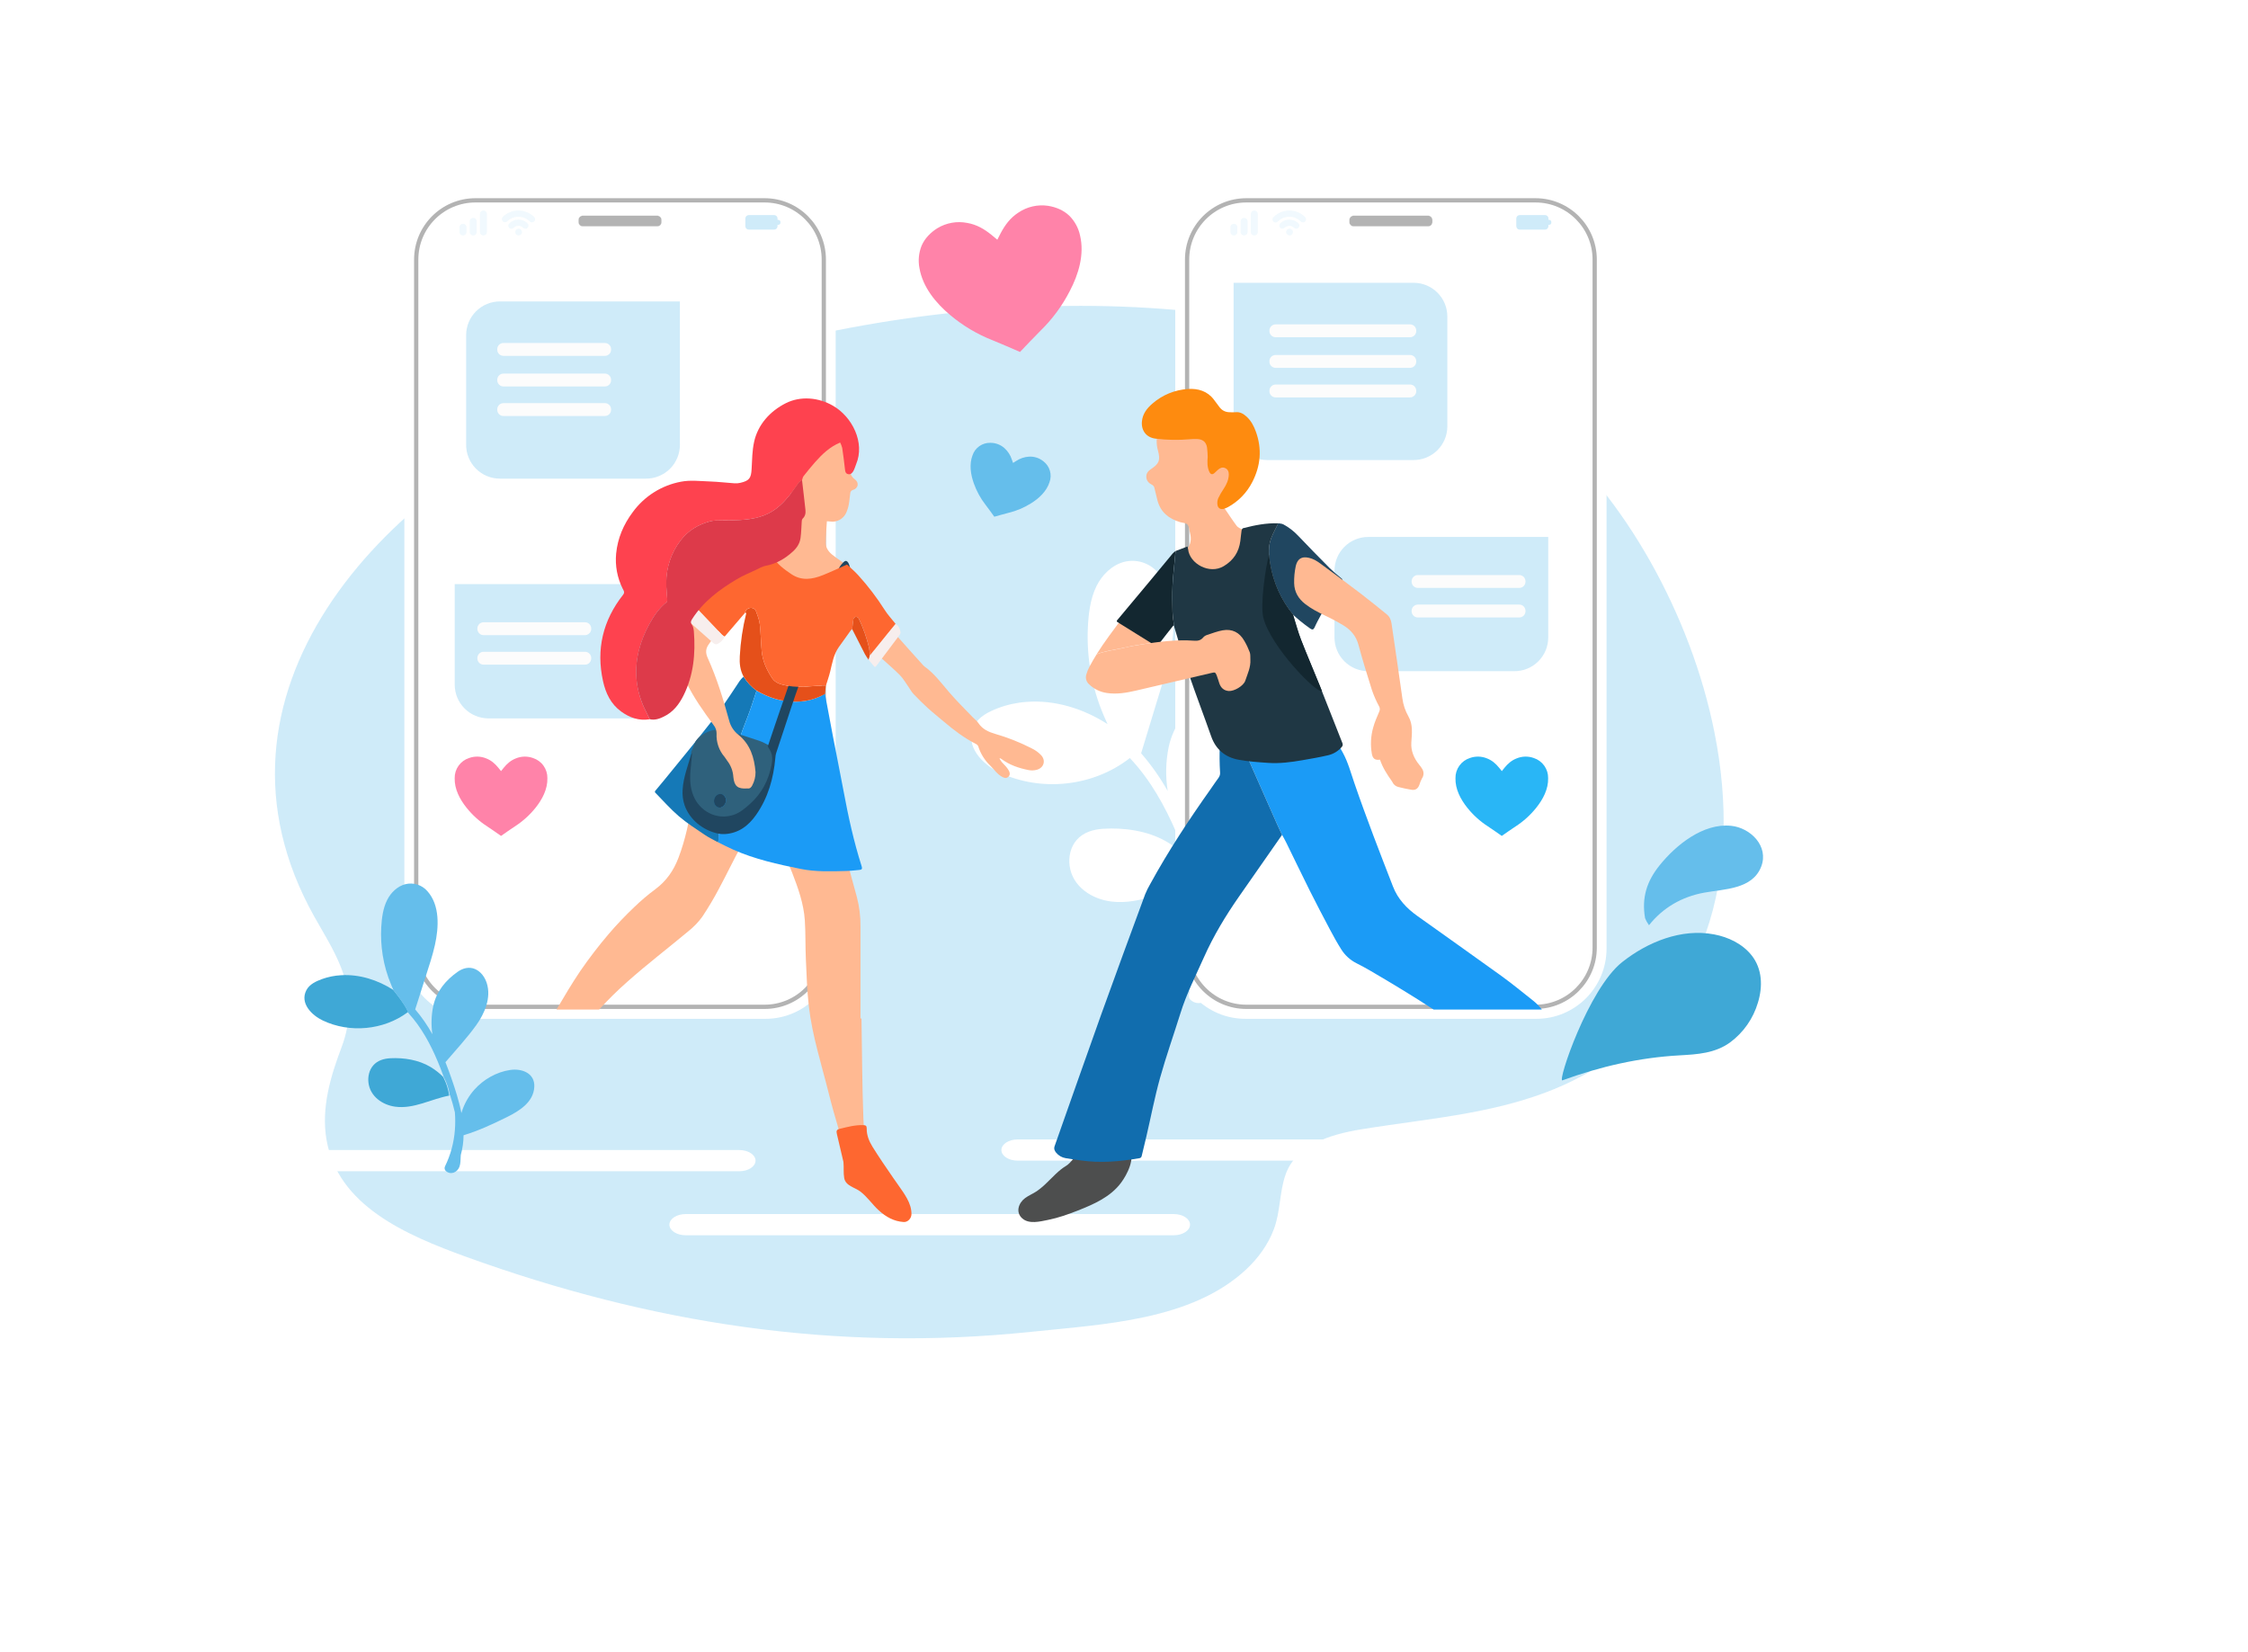<svg width="1056" height="776" viewBox="0 0 1056 776" fill="none" xmlns="http://www.w3.org/2000/svg">
<g filter="url(#filter0_d_227_2)">
<path d="M1009.82 319.37C993.829 239.077 948.552 160.034 894.565 114.592C873.683 97.021 848.366 84.941 822.466 74.817C642.516 4.487 430.702 27.159 254.727 96.714C109.947 153.914 -16.745 294.589 66.504 443.249C72.797 454.484 79.811 465.49 84.484 477.417C91.514 495.363 91.591 513.632 84.883 531.272C77.355 551.083 71.162 572.128 74.7 593.242C82.174 637.826 127.951 657.598 169.091 672.484C292.461 717.06 417.042 736.687 549.244 722.904C598.259 717.796 657.565 715.235 694.354 680.821C702.55 673.152 709.112 664.033 712.941 653.878C717.354 642.167 716.694 629.512 720.615 617.693C727.422 597.047 750.928 589.937 771.878 586.516C820.747 578.547 869.762 575.779 914.418 553.759C1007.39 507.842 1028.42 412.754 1009.82 319.37Z" fill="white"/>
</g>
<g clip-path="url(#clip0_227_2)">
<path opacity="0.31" d="M805.387 344.104C794.235 288.099 762.664 232.966 725.02 201.269C710.46 189.014 692.807 180.588 674.748 173.526C549.272 124.47 401.579 140.284 278.875 188.8C177.923 228.697 89.584 326.82 147.631 430.511C152.019 438.349 156.91 446.025 160.169 454.344C165.07 466.862 165.124 479.605 160.447 491.909C155.198 505.727 150.879 520.406 153.346 535.134C158.558 566.231 190.477 580.023 219.164 590.406C305.186 621.498 392.054 635.188 484.236 625.575C518.413 622.012 559.765 620.225 585.418 596.221C591.133 590.872 595.708 584.511 598.378 577.428C601.455 569.259 600.995 560.432 603.729 552.189C608.475 537.787 624.866 532.828 639.474 530.442C673.549 524.884 707.726 522.953 738.863 507.594C803.691 475.566 818.352 409.241 805.387 344.104Z" fill="#65BEEB"/>
<path d="M604.462 396.531C594.729 398.082 585.456 403.549 579.029 410.975C575.402 415.186 572.601 420.042 570.772 425.29C570.478 426.13 570.2 427.002 569.943 427.895C568.188 419.267 565.304 410.745 562.366 402.586C561.028 398.879 559.621 395.172 558.117 391.491C565.427 382.664 573.25 374.041 579.81 364.642C585.744 356.125 590.443 344.752 586.986 334.32C585.589 330.104 582.705 326.119 578.547 324.337C574.176 322.47 569.654 323.803 565.962 326.52C557.539 332.704 551.209 340.531 548.983 350.893C547.599 357.694 547.447 364.688 548.534 371.543C544.978 365.223 540.79 359.281 536.034 353.809C536.071 353.712 536.109 353.616 536.141 353.509C538.509 345.702 540.882 337.897 543.258 330.094C545.542 322.572 547.993 315.061 549.593 307.352C552.21 294.77 552.996 278.903 543.707 268.691C541.773 266.526 539.279 264.937 536.499 264.098C533.72 263.259 530.763 263.203 527.954 263.935C522.255 265.492 517.701 270.039 515.111 275.228C512.109 281.31 511.328 288.292 511.012 294.979C510.719 301.737 511.15 308.507 512.297 315.174C513.546 322.482 515.67 329.615 518.622 336.417C519.157 337.631 519.692 338.872 520.264 340.119C508.99 332.865 495.564 328.665 482.272 329.676C477.623 329.999 473.047 331.005 468.691 332.661C464.411 334.336 459.782 336.545 457.62 340.862C452.804 350.465 461.671 359.153 469.644 362.903C489.148 372.072 513.447 369.451 530.495 356.248C530.577 356.183 530.656 356.113 530.731 356.039C540.32 366.166 547.158 378.476 552.67 391.267C553.965 394.278 555.18 397.317 556.341 400.361C556.56 400.923 556.774 401.49 556.988 402.057C554.166 399.354 551.014 397.018 547.608 395.102C538.929 390.186 528.098 388.683 518.226 389.277C513.613 389.565 508.915 390.908 505.784 394.508C502.884 397.836 501.878 402.431 502.467 406.743C503.789 416.495 512.939 422.359 522.116 423.461C535.884 425.13 548.485 417.619 561.681 415.142C563.029 419.213 564.26 423.311 565.293 427.446C565.665 431.678 565.718 435.933 565.453 440.173C564.877 449.205 562.608 458.048 558.765 466.242C558.23 467.311 558.272 468.777 559.241 469.639C562.837 472.848 567.696 470.591 569.087 466.365C569.836 464.086 569.729 461.55 569.831 459.164C569.831 458.779 569.873 458.388 569.9 457.998C571.117 453.387 571.725 448.638 571.709 443.869C582.347 440.553 592.695 435.503 602.579 430.442C611.328 425.964 621.366 419.587 621.842 408.626C622.303 398.67 612.874 395.199 604.462 396.531Z" fill="white"/>
<path d="M507.374 110.69C506.634 107.14 504.873 103.884 502.306 101.322C499.583 98.717 495.998 97.257 492.311 96.668C487.446 95.957 482.49 97.087 478.414 99.835C474.594 102.317 472.191 105.549 470.067 109.523C469.531 110.54 468.996 111.567 468.493 112.599C467.621 111.851 466.738 111.102 465.818 110.379C462.313 107.539 458.862 105.506 454.356 104.709C449.537 103.762 444.537 104.647 440.336 107.191C437.174 109.165 434.45 111.909 432.941 115.365C431.581 118.726 431.226 122.409 431.919 125.968C433.471 134.902 439.63 142.391 446.421 148.035C452.383 153.039 459.123 157.036 466.374 159.869C469.05 160.901 476.359 164.106 479.153 165.315C481.256 163.111 486.724 157.322 488.784 155.327C494.359 149.893 499.009 143.587 502.552 136.657C506.673 128.814 509.45 119.522 507.374 110.69Z" fill="#FF83A9"/>
<path d="M493.011 226.482C493.646 224.75 493.708 222.86 493.186 221.09C492.665 219.321 491.589 217.766 490.116 216.655C488.214 215.121 485.809 214.348 483.368 214.488C481.214 214.621 479.133 215.322 477.338 216.521C476.846 216.815 476.364 217.125 475.882 217.441C475.695 216.906 475.508 216.371 475.31 215.836C474.647 213.778 473.451 211.932 471.842 210.487C470.016 208.862 467.652 207.974 465.207 207.994C463.366 207.948 461.558 208.496 460.051 209.555C458.544 210.615 457.418 212.13 456.838 213.878C455.233 218.099 455.966 222.866 457.443 227.006C458.726 230.662 460.597 234.084 462.981 237.138C463.875 238.262 466.192 241.482 467.075 242.707C468.53 242.301 472.345 241.209 473.742 240.883C477.507 239.97 481.098 238.45 484.374 236.384C488.104 234.057 491.646 230.762 493.011 226.482Z" fill="#65BEEB"/>
<path d="M361.848 134.619H361.468V133.934C361.468 133.517 361.302 133.117 361.007 132.822C360.712 132.527 360.312 132.361 359.895 132.361H347.957C347.54 132.361 347.139 132.527 346.844 132.822C346.549 133.117 346.384 133.517 346.384 133.934V137.609C346.379 137.818 346.417 138.026 346.494 138.221C346.571 138.415 346.686 138.592 346.833 138.742C346.979 138.891 347.154 139.01 347.347 139.091C347.54 139.172 347.747 139.214 347.957 139.214H359.895C360.101 139.214 360.306 139.173 360.497 139.094C360.688 139.015 360.861 138.899 361.007 138.753C361.153 138.607 361.269 138.434 361.348 138.243C361.427 138.052 361.468 137.848 361.468 137.641V136.956H361.848C361.978 136.956 362.108 136.931 362.228 136.88C362.348 136.83 362.458 136.757 362.55 136.665C362.642 136.572 362.715 136.462 362.764 136.342C362.814 136.221 362.839 136.092 362.838 135.961V135.63C362.841 135.498 362.817 135.367 362.769 135.244C362.72 135.122 362.648 135.01 362.556 134.916C362.463 134.822 362.353 134.747 362.232 134.696C362.11 134.645 361.98 134.618 361.848 134.619Z" fill="white"/>
<path d="M551.412 570.249H322.058C317.873 570.249 314.449 572.485 314.449 575.224C314.449 577.963 317.873 580.204 322.058 580.204H551.412C555.597 580.204 559.022 577.963 559.022 575.224C559.022 572.485 555.597 570.249 551.412 570.249Z" fill="white"/>
<path d="M707.373 535.198H478.018C473.834 535.198 470.409 537.44 470.409 540.179C470.409 542.918 473.834 545.159 478.018 545.159H707.373C711.557 545.159 714.982 542.918 714.982 540.179C714.982 537.44 711.557 535.198 707.373 535.198Z" fill="white"/>
<path d="M347.315 540.179H117.949C113.765 540.179 110.346 542.42 110.346 545.159C110.346 547.898 113.765 550.14 117.949 550.14H347.315C351.499 550.14 354.918 547.898 354.918 545.159C354.918 542.42 351.494 540.179 347.315 540.179Z" fill="white"/>
<path d="M751.674 445.587V121.421C751.674 104.876 738.257 91.463 721.708 91.463L585.033 91.463C568.483 91.463 555.067 104.876 555.067 121.421V445.587C555.067 462.132 568.483 475.544 585.033 475.544H721.708C738.257 475.544 751.674 462.132 751.674 445.587Z" fill="#B3B3B3" stroke="white" stroke-width="6" stroke-miterlimit="10"/>
<path d="M721.28 94.1H585.466C570.099 94.1 557.641 106.555 557.641 121.918V445.089C557.641 460.453 570.099 472.907 585.466 472.907H721.28C736.647 472.907 749.105 460.453 749.105 445.089V121.918C749.105 106.555 736.647 94.1 721.28 94.1Z" fill="white" stroke="#B3B3B3" stroke-width="2" stroke-miterlimit="10"/>
<path d="M670.836 101.269H635.905C634.761 101.269 633.834 102.196 633.834 103.339V104.302C633.834 105.446 634.761 106.372 635.905 106.372H670.836C671.98 106.372 672.907 105.446 672.907 104.302V103.339C672.907 102.196 671.98 101.269 670.836 101.269Z" fill="#B3B3B3" stroke="white" stroke-width="0.11" stroke-miterlimit="10"/>
<path opacity="0.31" d="M727.771 103.275H727.391V102.59C727.391 102.173 727.225 101.773 726.93 101.478C726.635 101.183 726.235 101.017 725.817 101.017H713.858C713.651 101.017 713.447 101.058 713.256 101.137C713.065 101.216 712.892 101.332 712.746 101.478C712.6 101.624 712.484 101.798 712.405 101.988C712.326 102.179 712.285 102.384 712.285 102.59V106.276C712.285 106.483 712.326 106.687 712.405 106.878C712.484 107.069 712.6 107.242 712.746 107.388C712.892 107.534 713.065 107.65 713.256 107.729C713.447 107.808 713.651 107.849 713.858 107.849H725.796C726.213 107.849 726.613 107.683 726.909 107.388C727.204 107.093 727.369 106.693 727.369 106.276V105.591H727.749C728.012 105.591 728.264 105.487 728.449 105.302C728.635 105.116 728.739 104.864 728.739 104.602V104.27C728.741 104.01 728.64 103.76 728.459 103.574C728.278 103.388 728.03 103.281 727.771 103.275Z" fill="#65BEEB"/>
<g opacity="0.31">
<path opacity="0.31" d="M579.682 105.131H579.569C578.706 105.131 578.007 105.831 578.007 106.693V109.01C578.007 109.873 578.706 110.572 579.569 110.572H579.682C580.545 110.572 581.244 109.873 581.244 109.01V106.693C581.244 105.831 580.545 105.131 579.682 105.131Z" fill="#65BEEB"/>
<path opacity="0.31" d="M584.471 102.355H584.359C583.496 102.355 582.796 103.054 582.796 103.917V109.004C582.796 109.867 583.496 110.567 584.359 110.567H584.471C585.334 110.567 586.033 109.867 586.033 109.004V103.917C586.033 103.054 585.334 102.355 584.471 102.355Z" fill="#65BEEB"/>
<path opacity="0.31" d="M589.26 98.888H589.148C588.285 98.888 587.585 99.588 587.585 100.45V109.01C587.585 109.873 588.285 110.572 589.148 110.572H589.26C590.123 110.572 590.822 109.873 590.822 109.01V100.45C590.822 99.588 590.123 98.888 589.26 98.888Z" fill="#65BEEB"/>
</g>
<g opacity="0.31">
<path opacity="0.31" d="M612.055 104.441C611.865 104.442 611.676 104.405 611.5 104.332C611.323 104.26 611.163 104.153 611.028 104.019C609.603 102.598 607.673 101.799 605.661 101.799C603.648 101.799 601.718 102.598 600.294 104.019C600.162 104.167 600.001 104.287 599.822 104.37C599.642 104.454 599.447 104.501 599.249 104.506C599.05 104.512 598.853 104.478 598.669 104.404C598.484 104.331 598.317 104.221 598.177 104.081C598.036 103.941 597.926 103.773 597.853 103.589C597.78 103.405 597.745 103.207 597.751 103.009C597.757 102.811 597.803 102.616 597.887 102.436C597.971 102.257 598.091 102.096 598.239 101.964C600.208 99.998 602.878 98.894 605.661 98.894C608.444 98.894 611.113 99.998 613.083 101.964C613.286 102.167 613.425 102.426 613.481 102.708C613.538 102.989 613.509 103.281 613.399 103.547C613.289 103.812 613.102 104.039 612.863 104.198C612.624 104.357 612.343 104.442 612.055 104.441Z" fill="#65BEEB"/>
<path opacity="0.31" d="M608.914 107.41C608.724 107.411 608.534 107.375 608.358 107.302C608.182 107.229 608.022 107.123 607.887 106.988C607.595 106.695 607.248 106.462 606.866 106.303C606.484 106.145 606.075 106.063 605.661 106.063C605.247 106.063 604.838 106.145 604.456 106.303C604.074 106.462 603.727 106.695 603.435 106.988C603.162 107.259 602.793 107.412 602.408 107.411C602.023 107.411 601.655 107.257 601.383 106.985C601.111 106.713 600.959 106.343 600.959 105.959C600.96 105.574 601.113 105.205 601.385 104.933C601.947 104.37 602.614 103.923 603.348 103.618C604.083 103.312 604.871 103.155 605.666 103.155C606.462 103.155 607.249 103.312 607.984 103.618C608.719 103.923 609.386 104.37 609.947 104.933C610.151 105.136 610.289 105.395 610.346 105.677C610.402 105.958 610.373 106.25 610.263 106.516C610.153 106.781 609.967 107.008 609.727 107.167C609.488 107.326 609.207 107.411 608.92 107.41H608.914Z" fill="#65BEEB"/>
<path opacity="0.31" d="M605.757 110.572C606.632 110.572 607.341 109.863 607.341 108.988C607.341 108.114 606.632 107.405 605.757 107.405C604.882 107.405 604.173 108.114 604.173 108.988C604.173 109.863 604.882 110.572 605.757 110.572Z" fill="#65BEEB"/>
</g>
<path d="M735.331 126.637H571.415C569.839 126.637 568.562 127.913 568.562 129.488V429.34C568.562 430.915 569.839 432.191 571.415 432.191H735.331C736.907 432.191 738.184 430.915 738.184 429.34V129.488C738.184 127.913 736.907 126.637 735.331 126.637Z" fill="white"/>
<path opacity="0.31" d="M579.478 132.821H664.024C666.11 132.821 668.175 133.232 670.101 134.03C672.028 134.829 673.778 135.999 675.252 137.474C676.726 138.949 677.895 140.7 678.692 142.627C679.488 144.554 679.897 146.619 679.895 148.704V200.226C679.895 204.434 678.223 208.47 675.247 211.446C672.27 214.421 668.233 216.093 664.024 216.093H595.349C591.14 216.093 587.103 214.421 584.127 211.446C581.151 208.47 579.478 204.434 579.478 200.226V132.821Z" fill="#65BEEB"/>
<path d="M662.36 166.732H599.234C597.621 166.732 596.313 168.04 596.313 169.653V169.862C596.313 171.475 597.621 172.783 599.234 172.783H662.36C663.974 172.783 665.282 171.475 665.282 169.862V169.653C665.282 168.04 663.974 166.732 662.36 166.732Z" fill="#FCFCFC"/>
<path d="M662.36 180.609H599.234C597.621 180.609 596.313 181.917 596.313 183.53V183.739C596.313 185.352 597.621 186.66 599.234 186.66H662.36C663.974 186.66 665.282 185.352 665.282 183.739V183.53C665.282 181.917 663.974 180.609 662.36 180.609Z" fill="#FCFCFC"/>
<path d="M662.36 152.352H599.234C597.621 152.352 596.313 153.66 596.313 155.273V155.482C596.313 157.095 597.621 158.403 599.234 158.403H662.36C663.974 158.403 665.282 157.095 665.282 155.482V155.273C665.282 153.66 663.974 152.352 662.36 152.352Z" fill="#FCFCFC"/>
<path opacity="0.31" d="M711.418 315.259H642.743C638.534 315.259 634.497 313.587 631.521 310.612C628.544 307.636 626.872 303.6 626.872 299.392V268.07C626.872 263.862 628.544 259.826 631.521 256.851C634.497 253.875 638.534 252.203 642.743 252.203H727.289V299.392C727.289 303.6 725.617 307.636 722.641 310.612C719.664 313.587 715.627 315.259 711.418 315.259Z" fill="#65BEEB"/>
<path d="M713.676 270.098H666.041C664.428 270.098 663.12 271.405 663.12 273.019V273.227C663.12 274.84 664.428 276.148 666.041 276.148H713.676C715.29 276.148 716.598 274.84 716.598 273.227V273.019C716.598 271.405 715.29 270.098 713.676 270.098Z" fill="#FCFCFC"/>
<path d="M713.676 283.974H666.041C664.428 283.974 663.12 285.282 663.12 286.895V287.104C663.12 288.717 664.428 290.025 666.041 290.025H713.676C715.29 290.025 716.598 288.717 716.598 287.104V286.895C716.598 285.282 715.29 283.974 713.676 283.974Z" fill="#FCFCFC"/>
<path d="M683.711 365.503C683.675 363.406 684.315 361.354 685.536 359.649C686.757 357.944 688.494 356.676 690.49 356.034C693.106 355.097 695.977 355.168 698.543 356.232C700.946 357.179 702.642 358.698 704.264 360.667C704.681 361.17 705.082 361.683 705.484 362.197C705.885 361.662 706.286 361.17 706.704 360.667C708.309 358.698 710.021 357.179 712.419 356.232C714.987 355.168 717.86 355.097 720.477 356.034C722.47 356.68 724.202 357.949 725.419 359.654C726.636 361.358 727.272 363.409 727.236 365.503C727.38 370.633 724.806 375.48 721.671 379.374C718.927 382.819 715.639 385.794 711.937 388.18C710.562 389.052 706.875 391.652 705.462 392.636C704.05 391.652 700.363 389.052 698.988 388.18C695.284 385.794 691.994 382.82 689.249 379.374C686.14 375.496 683.566 370.649 683.711 365.503Z" fill="#29B6F6"/>
<path d="M359.59 91.463H222.915C206.365 91.463 192.949 104.876 192.949 121.421V445.587C192.949 462.132 206.365 475.545 222.915 475.545H359.59C376.139 475.545 389.555 462.132 389.555 445.587V121.421C389.555 104.876 376.139 91.463 359.59 91.463Z" fill="#D3D3D3" stroke="white" stroke-width="6" stroke-miterlimit="10"/>
<path d="M359.156 94.1H223.343C207.975 94.1 195.517 106.555 195.517 121.918V445.089C195.517 460.453 207.975 472.907 223.343 472.907H359.156C374.524 472.907 386.982 460.453 386.982 445.089V121.918C386.982 106.555 374.524 94.1 359.156 94.1Z" fill="white" stroke="#B3B3B3" stroke-width="2" stroke-miterlimit="10"/>
<path d="M308.718 101.269H273.787C272.643 101.269 271.716 102.196 271.716 103.339V104.302C271.716 105.446 272.643 106.372 273.787 106.372H308.718C309.862 106.372 310.789 105.446 310.789 104.302V103.339C310.789 102.196 309.862 101.269 308.718 101.269Z" fill="#B3B3B3" stroke="white" stroke-width="0.11" stroke-miterlimit="10"/>
<path opacity="0.31" d="M365.62 103.275H365.24V102.59C365.24 102.173 365.075 101.773 364.78 101.478C364.485 101.183 364.084 101.017 363.667 101.017H351.735C351.314 101.017 350.911 101.182 350.611 101.476C350.31 101.77 350.138 102.17 350.129 102.59V106.276C350.129 106.485 350.171 106.693 350.252 106.886C350.333 107.078 350.452 107.253 350.601 107.4C350.751 107.546 350.928 107.661 351.123 107.739C351.317 107.816 351.525 107.853 351.735 107.849H363.667C363.874 107.85 364.079 107.809 364.27 107.731C364.461 107.652 364.635 107.536 364.781 107.39C364.927 107.244 365.043 107.07 365.122 106.879C365.201 106.688 365.241 106.483 365.24 106.276V105.591H365.62C365.751 105.592 365.88 105.567 366.001 105.518C366.122 105.468 366.231 105.395 366.324 105.303C366.416 105.211 366.49 105.102 366.54 104.982C366.59 104.861 366.616 104.732 366.616 104.602V104.27C366.616 104.139 366.59 104.01 366.54 103.889C366.49 103.769 366.417 103.659 366.324 103.566C366.232 103.474 366.122 103.401 366.001 103.351C365.88 103.301 365.751 103.275 365.62 103.275Z" fill="#65BEEB"/>
<g opacity="0.31">
<path opacity="0.31" d="M217.558 105.131H217.446C216.583 105.131 215.883 105.831 215.883 106.693V109.01C215.883 109.873 216.583 110.572 217.446 110.572H217.558C218.421 110.572 219.121 109.873 219.121 109.01V106.693C219.121 105.831 218.421 105.131 217.558 105.131Z" fill="#65BEEB"/>
<path opacity="0.31" d="M222.347 102.355H222.235C221.372 102.355 220.673 103.054 220.673 103.917V109.004C220.673 109.867 221.372 110.567 222.235 110.567H222.347C223.21 110.567 223.91 109.867 223.91 109.004V103.917C223.91 103.054 223.21 102.355 222.347 102.355Z" fill="#65BEEB"/>
<path opacity="0.31" d="M227.137 98.888H227.024C226.161 98.888 225.462 99.588 225.462 100.45V109.01C225.462 109.873 226.161 110.572 227.024 110.572H227.137C227.999 110.572 228.699 109.873 228.699 109.01V100.45C228.699 99.588 227.999 98.888 227.137 98.888Z" fill="#65BEEB"/>
</g>
<g opacity="0.31">
<path opacity="0.31" d="M249.926 104.441C249.736 104.442 249.547 104.406 249.37 104.333C249.194 104.26 249.034 104.154 248.899 104.019C247.475 102.598 245.544 101.799 243.532 101.799C241.52 101.799 239.589 102.598 238.165 104.019C237.888 104.265 237.526 104.396 237.155 104.385C236.784 104.374 236.431 104.222 236.169 103.96C235.906 103.697 235.754 103.345 235.743 102.974C235.732 102.603 235.864 102.242 236.11 101.964C238.079 99.999 240.747 98.895 243.529 98.895C246.312 98.895 248.98 99.999 250.949 101.964C251.22 102.237 251.373 102.606 251.373 102.991C251.373 103.377 251.22 103.746 250.949 104.019C250.814 104.153 250.655 104.259 250.48 104.332C250.304 104.404 250.116 104.442 249.926 104.441Z" fill="#65BEEB"/>
<path opacity="0.31" d="M246.791 107.41C246.6 107.411 246.411 107.374 246.235 107.301C246.059 107.229 245.898 107.122 245.763 106.988C245.472 106.694 245.126 106.461 244.744 106.302C244.363 106.143 243.953 106.061 243.54 106.061C243.127 106.061 242.717 106.143 242.336 106.302C241.954 106.461 241.608 106.694 241.317 106.988C241.185 107.136 241.024 107.256 240.845 107.339C240.665 107.423 240.47 107.47 240.272 107.475C240.073 107.481 239.876 107.447 239.692 107.373C239.507 107.3 239.34 107.19 239.2 107.05C239.059 106.91 238.949 106.742 238.876 106.558C238.803 106.374 238.768 106.176 238.774 105.978C238.78 105.78 238.826 105.585 238.91 105.405C238.994 105.226 239.114 105.065 239.262 104.933C239.823 104.37 240.49 103.923 241.225 103.618C241.96 103.312 242.747 103.155 243.543 103.155C244.338 103.155 245.126 103.312 245.86 103.618C246.595 103.923 247.262 104.37 247.824 104.933C248.027 105.136 248.166 105.395 248.222 105.677C248.278 105.958 248.25 106.25 248.14 106.516C248.03 106.781 247.843 107.008 247.604 107.167C247.365 107.326 247.084 107.411 246.796 107.41H246.791Z" fill="#65BEEB"/>
<path opacity="0.31" d="M243.634 110.572C244.508 110.572 245.218 109.863 245.218 108.988C245.218 108.114 244.508 107.405 243.634 107.405C242.759 107.405 242.05 108.114 242.05 108.988C242.05 109.863 242.759 110.572 243.634 110.572Z" fill="#65BEEB"/>
</g>
<path d="M373.208 126.637H209.291C207.716 126.637 206.439 127.913 206.439 129.488V429.34C206.439 430.914 207.716 432.191 209.291 432.191H373.208C374.783 432.191 376.06 430.914 376.06 429.34V129.488C376.06 127.913 374.783 126.637 373.208 126.637Z" fill="white"/>
<path opacity="0.31" d="M303.511 224.818H234.837C230.627 224.818 226.591 223.147 223.614 220.171C220.638 217.195 218.966 213.16 218.966 208.951V157.429C218.97 153.224 220.644 149.192 223.62 146.22C226.596 143.248 230.63 141.578 234.837 141.578H319.382V208.983C319.374 213.186 317.698 217.214 314.723 220.182C311.747 223.151 307.715 224.818 303.511 224.818Z" fill="#65BEEB"/>
<path d="M236.506 181.524H284.141C285.754 181.524 287.062 180.216 287.062 178.603V178.394C287.062 176.781 285.754 175.474 284.141 175.474H236.506C234.893 175.474 233.584 176.781 233.584 178.394V178.603C233.584 180.216 234.893 181.524 236.506 181.524Z" fill="#FCFCFC"/>
<path d="M236.506 195.401H284.141C285.754 195.401 287.062 194.093 287.062 192.48V192.271C287.062 190.658 285.754 189.35 284.141 189.35H236.506C234.893 189.35 233.584 190.658 233.584 192.271V192.48C233.584 194.093 234.893 195.401 236.506 195.401Z" fill="#FCFCFC"/>
<path d="M236.506 167.149H284.141C285.754 167.149 287.062 165.842 287.062 164.229V164.02C287.062 162.407 285.754 161.099 284.141 161.099H236.506C234.893 161.099 233.584 162.407 233.584 164.02V164.229C233.584 165.842 234.893 167.149 236.506 167.149Z" fill="#FCFCFC"/>
<path opacity="0.31" d="M213.582 274.377H298.128C300.214 274.375 302.279 274.784 304.207 275.58C306.134 276.377 307.886 277.545 309.361 279.019C310.837 280.492 312.007 282.242 312.806 284.168C313.604 286.095 314.015 288.159 314.015 290.244V321.566C314.015 325.774 312.343 329.81 309.367 332.786C306.39 335.762 302.354 337.433 298.144 337.433H229.47C225.26 337.433 221.223 335.762 218.247 332.786C215.271 329.81 213.599 325.774 213.599 321.566V274.377H213.582Z" fill="#65BEEB"/>
<path d="M257.134 365.503C257.17 363.406 256.53 361.354 255.309 359.649C254.088 357.944 252.351 356.676 250.355 356.034C247.737 355.097 244.864 355.168 242.296 356.232C239.899 357.179 238.202 358.698 236.581 360.667C236.164 361.17 235.762 361.683 235.361 362.197C234.96 361.662 234.558 361.17 234.141 360.667C232.536 358.698 230.823 357.179 228.421 356.232C225.854 355.168 222.983 355.097 220.368 356.034C218.371 356.676 216.634 357.944 215.413 359.649C214.192 361.354 213.552 363.406 213.588 365.503C213.443 370.633 216.017 375.48 219.148 379.374C221.893 382.82 225.183 385.794 228.886 388.18C230.262 389.052 233.948 391.652 235.361 392.636C236.774 391.652 240.461 389.052 241.836 388.18C245.535 385.805 248.823 382.844 251.569 379.412C254.705 375.496 257.279 370.649 257.134 365.503Z" fill="#FF83A9"/>
<path d="M227.169 298.322H274.803C276.417 298.322 277.725 297.015 277.725 295.401V295.193C277.725 293.58 276.417 292.272 274.803 292.272H227.169C225.555 292.272 224.247 293.58 224.247 295.193V295.401C224.247 297.015 225.555 298.322 227.169 298.322Z" fill="#FCFCFC"/>
<path d="M227.169 312.194H274.803C276.417 312.194 277.725 310.886 277.725 309.273V309.064C277.725 307.451 276.417 306.143 274.803 306.143H227.169C225.555 306.143 224.247 307.451 224.247 309.064V309.273C224.247 310.886 225.555 312.194 227.169 312.194Z" fill="#FCFCFC"/>
<path d="M404.683 478.38C404.95 493.979 404.988 509.589 405.571 525.178C405.855 532.716 407.176 540.211 408 547.727C408.156 548.618 408.207 549.525 408.15 550.429C408.069 551.234 407.737 551.994 407.202 552.601C406.666 553.209 405.954 553.633 405.164 553.815C404.385 554.038 403.554 554.002 402.796 553.713C402.039 553.423 401.396 552.896 400.964 552.21C400.331 551.182 399.845 550.071 399.519 548.909C396.057 537.14 392.263 525.44 389.299 513.537C385.927 500.003 381.582 486.661 379.966 472.747C379.11 465.375 378.896 457.928 378.554 450.508C378.276 444.42 378.463 438.311 378.067 432.234C377.532 424.429 374.91 417.111 372.111 409.883C370.832 406.582 369.179 403.426 367.905 400.12C366.854 397.427 365.994 394.664 365.331 391.85C364.561 388.49 366.894 385.291 370.479 384.462C373.925 383.67 377.382 382.905 380.849 382.204C382.08 381.942 383.337 381.822 384.595 381.846C388.186 381.947 390.952 383.542 392.408 386.891C393.465 389.305 394.359 391.787 395.083 394.321C397.619 403.303 400.033 412.323 402.51 421.326C403.698 425.849 404.27 430.511 404.212 435.187C404.212 449.585 404.212 463.979 404.212 478.369L404.683 478.38Z" fill="#FFB992"/>
<path d="M294.597 461.213C303.923 452.916 313.86 445.33 323.46 437.316C325.891 435.386 328.051 433.136 329.881 430.629C332.757 426.311 335.407 421.847 337.822 417.255C341.332 410.75 344.484 404.057 348.053 397.59C350.028 394.006 352.532 390.721 354.79 387.292C355.71 385.89 356.46 384.446 355.892 382.675C355.818 382.384 355.845 382.077 355.967 381.803C357.096 379.23 356.39 376.946 354.769 374.902C351.837 371.136 347.586 368.62 342.873 367.862C338.057 367.043 333.274 367.215 328.602 369.141C326.933 369.831 326.162 370.713 325.9 372.35C325.697 373.586 325.413 374.806 325.231 376.047C323.856 385.205 322.02 394.236 318.703 402.945C316.429 408.91 313.036 413.805 307.894 417.63C304.387 420.23 301.053 423.058 297.914 426.093C293.682 430.106 289.662 434.336 285.869 438.766C281.166 444.292 276.748 450.054 272.631 456.029C268.65 461.914 265.032 468.05 261.426 474.175H281.444C285.588 469.618 289.979 465.29 294.597 461.213Z" fill="#FFB992"/>
<path d="M469.515 356.339C469.812 356.866 470.145 357.372 470.511 357.853C471.18 358.639 471.955 359.34 472.624 360.132C473.13 360.722 473.573 361.364 473.946 362.047C474.481 363.031 474.561 364.064 473.646 364.893C472.731 365.722 471.774 365.428 470.778 364.893C468.445 363.668 467.065 361.453 465.245 359.693C462.57 357.149 460.59 353.963 459.493 350.438C459.297 350.02 458.96 349.684 458.54 349.491C452.933 346.672 448.01 342.89 443.253 338.856C440.781 336.765 438.233 334.753 435.836 332.576C433.439 330.399 431.272 328.221 429.094 325.942C428.216 325.017 427.606 323.829 426.857 322.775C425.514 320.882 424.364 318.795 422.758 317.153C419.987 314.318 416.915 311.803 413.993 309.086C412.822 308.016 411.537 306.983 410.606 305.715C409.354 304.025 409.563 302.019 410.291 300.152C410.667 299.278 411.201 298.48 411.864 297.798C414.914 294.476 417.75 294.588 420.693 297.98C424.829 302.693 429.04 307.331 433.225 311.996C433.521 312.368 433.857 312.707 434.226 313.007C438.753 316.249 442.043 320.641 445.596 324.83C449.149 329.018 453.088 332.854 456.871 336.818C457.797 337.786 458.92 338.616 459.654 339.712C461.569 342.574 464.469 343.826 467.552 344.725C473.574 346.47 479.411 348.8 484.98 351.679C486.517 352.453 487.907 353.489 489.089 354.739C491.385 357.248 490.358 360.624 487.083 361.555C485.836 361.895 484.528 361.952 483.257 361.721C478.596 360.822 474.16 359.303 470.297 356.403C470.128 356.298 469.948 356.21 469.762 356.141L469.515 356.339Z" fill="#FFB992"/>
<path d="M323.524 281.08C324.653 279.572 325.723 278.015 326.917 276.56C333.102 269.022 340.631 263.266 349.819 259.864C351.997 259.056 354.378 258.794 356.663 258.259C356.941 258.195 357.198 258.088 357.487 258.002H361.639C362.089 259.125 362.533 260.244 362.982 261.362C362.437 261.509 361.901 261.687 361.377 261.897C357.289 263.839 353.169 265.711 349.139 267.781C342.424 271.21 336.495 275.806 330.914 280.818C329.282 282.295 327.639 283.648 325.22 283.204C324.66 282.498 324.095 281.79 323.524 281.08Z" fill="#E5501A"/>
<path d="M326.093 284.44L322.459 290.694C321.469 289.907 320.458 289.153 319.516 288.318C319.438 288.178 319.395 288.022 319.391 287.862C319.386 287.701 319.42 287.543 319.489 287.398C320.667 285.376 321.892 283.386 323.123 281.391C323.203 281.262 323.396 281.198 323.535 281.102C324.102 281.815 324.673 282.519 325.247 283.215L326.093 284.44Z" fill="#CDCACA"/>
<path d="M307.664 371.639C309.146 369.852 310.644 368.087 312.105 366.289C319.447 357.237 326.906 348.277 334.071 339.081C338.229 333.731 341.996 328.098 345.725 322.449C346.796 320.796 347.791 319.116 349.3 317.811C350.865 320.399 352.94 322.641 355.4 324.402C354.019 328.473 352.789 332.602 351.232 336.604C347.869 345.013 344.985 353.606 342.595 362.341C339.786 372.992 337.399 383.67 337.506 394.765C337.461 395.055 337.369 395.335 337.233 395.594C335.173 394.455 333.022 393.454 331.08 392.144C326.927 389.33 322.652 386.623 318.858 383.37C314.866 379.941 311.367 375.924 307.664 372.163V371.639Z" fill="#1579B7"/>
<path d="M337.233 395.589C337.369 395.329 337.461 395.049 337.506 394.76C337.399 383.665 339.786 372.987 342.595 362.336C344.986 353.606 347.87 345.019 351.232 336.615C352.789 332.613 354.019 328.483 355.4 324.412C359.547 326.782 363.908 328.58 368.676 329.227C375.316 330.158 381.657 329.361 387.527 325.921C388.79 332.667 390.032 339.413 391.327 346.153C392.932 354.632 394.687 363.09 396.266 371.58C398.476 383.515 401.081 395.354 404.774 406.936C405.159 408.15 404.774 408.514 403.703 408.605C401.681 408.781 399.663 409.054 397.635 409.102C390.46 409.284 383.225 409.568 376.173 408.145C365.38 405.967 354.603 403.597 344.468 399.088C342.006 398.007 339.636 396.761 337.233 395.589Z" fill="#1B9BF6"/>
<path d="M349.99 287.864C350.09 287.27 350.38 286.724 350.816 286.308C351.252 285.893 351.811 285.629 352.409 285.558C352.974 285.475 353.552 285.583 354.048 285.867C354.545 286.15 354.932 286.591 355.149 287.12C355.892 289.121 356.684 291.175 356.925 293.272C357.401 297.407 357.423 301.596 357.797 305.747C358.225 310.45 360.141 314.649 362.704 318.533C364.309 320.962 367.017 321.529 369.66 322.069C373.18 322.717 376.778 322.823 380.33 322.385C382.428 322.171 384.542 322.16 386.655 322.101C387.079 322.139 387.497 322.223 387.902 322.353C387.784 323.546 387.672 324.733 387.554 325.921C381.668 329.361 375.343 330.158 368.703 329.227C363.935 328.564 359.574 326.766 355.427 324.412C352.967 322.652 350.891 320.41 349.327 317.822C347.668 314.842 347.32 311.637 347.513 308.294C347.866 301.536 348.865 294.827 350.498 288.26C350.518 288.13 350.527 288 350.525 287.869C350.563 287.773 350.605 287.676 350.643 287.575H350.536C350.531 287.673 350.531 287.771 350.536 287.869L349.99 287.864Z" fill="#E5501A"/>
<path d="M408.621 307.85C408.444 308.572 408.268 309.289 408.086 309.99C407.434 309.094 406.828 308.166 406.272 307.208C404.255 303.329 402.301 299.424 400.322 295.53C400.504 293.925 400.621 292.282 400.91 290.683C400.999 290.442 401.147 290.228 401.339 290.058C401.531 289.888 401.763 289.768 402.013 289.709C402.273 289.71 402.53 289.774 402.76 289.896C402.99 290.018 403.187 290.195 403.334 290.41C405.487 294.871 407.141 299.555 408.268 304.378C408.454 305.527 408.572 306.687 408.621 307.85Z" fill="#E5501A"/>
<path d="M419.671 553.365C416.321 548.519 412.929 543.581 409.873 538.659C408.268 536.059 407.085 533.229 407.133 529.977C407.133 528.789 406.652 528.511 405.587 528.479C401.713 528.345 398.026 529.34 394.35 530.244C392.98 530.576 392.798 531.25 393.119 532.609C394.164 536.985 395.19 541.363 396.196 545.742C396.196 545.844 396.196 545.945 396.223 546.042C396.453 548.433 396.142 550.979 396.565 553.328C397.239 557.073 401.499 557.65 404.121 559.651C407.396 562.144 409.745 565.707 412.768 568.478C416.139 571.57 419.874 573.683 424.508 573.983C426.499 574.116 428.125 572.207 428.158 570.334C428.243 565.049 424.69 560.603 421.849 556.473C421.117 555.443 420.391 554.407 419.671 553.365Z" fill="#FE6730"/>
<path d="M408.621 307.85C411.404 304.405 414.186 300.956 416.969 297.504C418.189 296 419.435 294.519 420.672 293.021C422.223 293.871 422.812 295.466 423.021 296.958C423.138 297.771 422.17 298.814 421.549 299.633C418.376 303.913 415.128 308.117 411.965 312.376C411.131 313.494 410.943 313.51 410.13 312.424C409.493 311.579 408.771 310.819 408.086 309.99C408.268 309.289 408.444 308.572 408.621 307.85Z" fill="#F7EEED"/>
<path d="M388.432 244.831C388.223 248.346 387.897 251.69 387.897 255.038C387.897 257.307 389.224 259.147 390.952 260.549C392.68 261.95 394.698 263.223 396.501 264.577C397.978 265.625 399.389 266.765 400.723 267.99C402.489 269.702 402.403 271.965 400.525 273.543C399.536 274.378 398.417 275.044 397.213 275.517C390.598 278.103 383.529 279.326 376.429 279.112C367.755 278.807 361.399 274.746 357.091 267.343C356.259 265.884 355.69 264.291 355.411 262.635C354.876 259.505 356.31 258.098 359.435 258.532C362.56 258.965 365.257 257.729 367.461 255.686C369.585 253.682 371.109 251.125 371.86 248.303C372.625 245.516 373.246 242.686 373.941 239.883C374.241 238.707 374.279 237.479 374.052 236.287C373.826 235.095 373.34 233.966 372.63 232.982C371.549 231.422 370.61 229.768 369.826 228.039C368.917 225.899 370.056 224.46 372.384 224.551C373.077 224.622 373.774 224.459 374.364 224.087C374.954 223.716 375.402 223.158 375.637 222.502C376.478 220.608 377.286 218.698 378.217 216.853C381.005 211.3 385.173 207.004 390.396 203.698C391.798 202.81 393.446 202.302 395.019 201.703C395.21 201.68 395.404 201.706 395.582 201.778C395.761 201.85 395.919 201.966 396.041 202.115C396.967 203.757 398.101 205.362 398.625 207.138C399.856 211.332 400.702 215.606 399.61 220.031C399.358 220.964 399.405 221.953 399.745 222.858C400.084 223.763 400.7 224.538 401.504 225.075C403.714 226.68 403.297 229.467 400.434 230.205C400.187 230.321 399.97 230.491 399.799 230.704C399.629 230.916 399.509 231.165 399.449 231.431C399.139 233.255 399.08 235.132 398.722 236.951C398.456 238.393 398.005 239.794 397.379 241.119C396.705 242.462 395.622 243.556 394.287 244.245C392.951 244.933 391.431 245.18 389.946 244.949C389.588 244.933 389.218 244.906 388.432 244.831Z" fill="#FFB992"/>
<path d="M362.784 352.252C362.421 351.599 362.025 350.957 361.645 350.31C360.039 349.523 358.434 348.56 356.748 347.983C352.104 346.378 347.411 344.966 342.734 343.484C338.057 342.002 333.547 342.499 329.496 345.442C328.425 346.134 327.513 347.046 326.82 348.116C325.879 349.812 325.322 351.722 324.605 353.541C324.696 353.637 324.867 353.739 324.862 353.83C324.685 355.97 324.541 358.072 324.289 360.18C323.717 364.957 323.674 369.697 325.515 374.228C328.565 381.75 336.752 386.233 344.939 383.563C348.149 382.493 350.664 380.31 353.11 378.117C358.75 373.062 362.057 366.642 363.485 359.27C363.94 356.911 364.042 354.482 362.784 352.252ZM338.095 379.326C336.629 379.326 335.419 377.914 335.419 376.239C335.419 374.426 336.795 372.901 338.384 372.912C339.807 372.912 341.059 374.308 341.059 375.881C341.017 377.641 339.593 379.315 338.095 379.326Z" fill="#2F617C"/>
<path d="M320.661 370.938C320.966 365.117 323.337 359.169 324.835 353.744C324.921 353.841 325.087 353.942 325.076 354.028C324.91 356.077 324.771 358.126 324.541 360.169C324.006 364.786 323.947 369.37 325.723 373.752C328.677 381.022 336.581 385.355 344.511 382.777C347.625 381.76 350.044 379.626 352.409 377.507C357.861 372.623 361.061 366.417 362.442 359.286C362.881 357.018 362.977 354.664 361.768 352.508C361.409 351.877 361.029 351.257 360.66 350.636C362.469 345.286 364.24 339.899 366.097 334.56C369.543 324.648 372.871 314.687 376.574 304.87C379.784 296.348 383.247 287.901 386.987 279.598C389.127 274.901 392.001 270.552 394.575 266.059C394.898 265.548 395.273 265.071 395.693 264.636C396.303 263.94 397.106 263.031 397.951 263.705C398.647 264.24 398.962 265.401 399.225 266.342C399.348 266.802 399.032 267.439 398.786 267.947C396.886 271.815 394.938 275.661 393.044 279.529C389.951 285.793 386.805 292.031 384.392 298.632C381.631 306.17 378.361 313.52 375.579 321.053C373.037 327.927 370.843 334.962 368.51 341.916C367.176 345.886 365.861 349.86 364.566 353.841C364.38 354.505 364.269 355.189 364.234 355.879C363.368 365.583 360.821 374.736 355.138 382.803C351.585 387.864 346.961 391.363 340.53 391.769C339.368 391.837 338.202 391.739 337.067 391.48C330.181 389.924 324.043 385.061 321.619 378.331C320.804 375.956 320.479 373.442 320.661 370.938Z" fill="#204660"/>
<path d="M354.913 362.667C354.929 364.849 354.395 367 353.361 368.921C352.896 369.841 352.291 370.483 351.141 370.339C351.055 370.331 350.969 370.331 350.884 370.339C346.565 370.628 344.896 369.269 344.489 364.914C344.318 362.181 343.332 359.561 341.659 357.393C341.204 356.815 340.872 356.141 340.406 355.579C337.759 352.54 336.398 348.589 336.613 344.564C336.636 343.091 336.131 341.659 335.189 340.525C330.443 334.106 325.793 327.579 322.299 320.336C321.699 319.1 320.774 318.025 320.11 316.81C318.542 313.938 316.9 311.081 315.583 308.085C315.133 306.831 315.101 305.465 315.492 304.191C316.185 301.966 317.057 299.802 318.098 297.718C319.773 294.208 321.726 290.827 323.294 287.275C325.969 281.219 330.331 276.346 334.242 271.162C335.714 269.21 337.496 269.07 339.657 270.29C340.081 270.579 340.567 270.763 341.075 270.825C341.834 270.85 342.58 271.028 343.268 271.349C343.956 271.67 344.572 272.127 345.078 272.692C346.708 274.377 347.913 276.425 348.594 278.668C349.187 280.572 348.813 282.305 347.208 283.429C344.259 285.483 342.547 288.447 340.674 291.357C338.248 295.127 335.712 298.823 333.065 302.447C331.46 304.624 331.315 306.529 332.466 309.075C336.746 318.549 339.791 328.483 342.531 338.498C343.217 341.146 344.76 343.493 346.919 345.174C352.489 349.705 354.34 355.873 354.913 362.667Z" fill="#FFB992"/>
<path d="M325.236 283.193C327.655 283.637 329.298 282.284 330.93 280.808C336.511 275.774 342.44 271.178 349.155 267.77C353.185 265.716 357.305 263.844 361.393 261.886C361.917 261.677 362.453 261.498 362.998 261.351C365.032 265.031 368.349 267.375 371.71 269.654C376.526 272.938 381.577 272.136 386.559 270.14C390.353 268.621 394.05 266.861 397.892 265.155C399.572 266.759 401.542 268.364 403.211 270.242C407.762 275.265 411.879 280.664 415.518 286.382C416.99 288.746 418.948 290.806 420.682 293.005C419.446 294.503 418.199 295.984 416.979 297.488C414.193 300.933 411.411 304.382 408.632 307.834C408.582 306.676 408.464 305.522 408.279 304.378C407.152 299.555 405.498 294.871 403.345 290.41C403.198 290.195 403.001 290.018 402.771 289.896C402.54 289.774 402.284 289.71 402.023 289.709C401.773 289.768 401.542 289.888 401.35 290.058C401.158 290.228 401.01 290.442 400.921 290.683C400.632 292.288 400.514 293.893 400.332 295.53C400.115 295.645 399.917 295.793 399.744 295.968C397.823 298.643 395.902 301.281 394.018 303.961C391.589 307.411 390.941 311.488 389.967 315.462C389.4 317.784 388.587 320.047 387.886 322.337C387.481 322.207 387.063 322.123 386.639 322.085C384.499 322.144 382.412 322.155 380.314 322.369C376.762 322.807 373.164 322.701 369.644 322.053C367.006 321.518 364.293 320.946 362.688 318.517C360.125 314.633 358.209 310.434 357.781 305.731C357.407 301.58 357.385 297.391 356.909 293.256C356.668 291.159 355.876 289.105 355.132 287.104C354.916 286.575 354.529 286.134 354.032 285.851C353.535 285.567 352.958 285.459 352.393 285.542C351.795 285.613 351.236 285.877 350.8 286.292C350.363 286.708 350.074 287.254 349.974 287.848C346.763 291.571 343.567 295.298 340.385 299.028C339.956 298.788 339.553 298.505 339.181 298.183C334.808 293.607 330.447 289.021 326.098 284.424L325.236 283.193Z" fill="#FE6730"/>
<path d="M326.093 284.44C330.448 289.03 334.809 293.616 339.176 298.199C339.547 298.521 339.951 298.804 340.38 299.044C339.707 300.591 338.482 301.833 336.944 302.527C336.507 302.668 336.032 302.635 335.617 302.436C335.14 302.139 334.704 301.779 334.322 301.366C330.712 298.185 327.106 294.998 323.503 291.806C323.133 291.449 322.785 291.07 322.459 290.672L326.093 284.44Z" fill="#F7EEED"/>
<path d="M305.213 337.824C300.188 338.669 295.795 337.118 291.793 334.213C286.929 330.687 284.526 325.605 283.274 319.951C279.962 304.972 283.215 291.405 292.697 279.363C293.66 278.138 292.927 277.373 292.504 276.501C289.958 271.404 288.894 265.696 289.433 260.024C290.139 252.781 292.89 246.367 297.235 240.552C302.682 233.076 310.781 227.964 319.875 226.263C324.241 225.401 328.918 225.99 333.45 226.145C337.319 226.273 341.177 226.75 345.046 227.012C345.943 227.072 346.845 227 347.721 226.798C351.975 225.819 352.842 224.615 353.072 220.287C353.302 215.959 353.335 211.674 354.244 207.539C356.026 199.445 361.693 193.133 369.131 189.382C376.14 185.852 384.6 186.708 391.284 190.565C400.38 195.813 406.411 207.919 402.173 218.019C401.488 219.656 400.771 223.278 398.352 222.695C397.191 222.416 397.041 221.459 396.924 220.41C396.549 217.056 396.132 213.707 395.623 210.369C395.4 209.499 395.078 208.658 394.666 207.86C389.775 209.882 386.216 213.343 382.893 217.077C380.999 219.217 379.217 221.432 377.451 223.668C377.077 224.15 377.002 224.861 376.788 225.466C376.259 225.732 375.774 226.076 375.349 226.487C373.695 228.686 372.229 231.035 370.479 233.148C367.771 236.422 364.705 239.343 360.847 241.236C355.261 243.97 349.22 244.286 343.189 244.414C340.84 244.462 338.496 244.414 336.147 244.494C335.261 244.524 334.381 244.657 333.525 244.89C328.03 246.409 323.358 249.111 319.805 253.76C315.353 259.5 312.956 266.568 312.999 273.832C312.999 276.506 313.33 279.144 313.47 281.802C313.486 281.995 313.463 282.189 313.403 282.372C313.344 282.556 313.248 282.726 313.122 282.872C309.697 285.638 307.236 289.153 305.159 292.972C300.697 301.093 298.241 309.658 299.022 319.031C299.51 324.431 301.065 329.68 303.597 334.475C304.164 335.582 304.673 336.706 305.213 337.824Z" fill="#FE424F"/>
<path d="M305.213 337.824C304.678 336.706 304.143 335.582 303.608 334.48C301.057 329.684 299.485 324.429 298.984 319.02C298.203 309.647 300.659 301.083 305.122 292.962C307.22 289.142 309.66 285.628 313.084 282.862C313.21 282.715 313.306 282.545 313.366 282.362C313.426 282.178 313.448 281.984 313.432 281.792C313.293 279.117 312.945 276.474 312.961 273.821C312.919 266.557 315.315 259.489 319.768 253.749C323.321 249.1 327.992 246.399 333.488 244.879C334.343 244.647 335.223 244.514 336.11 244.484C338.459 244.414 340.802 244.451 343.152 244.403C349.209 244.275 355.25 243.959 360.81 241.226C364.689 239.332 367.766 236.411 370.442 233.137C372.191 231.024 373.652 228.675 375.311 226.477C375.737 226.065 376.222 225.721 376.751 225.455C377.056 228.13 377.371 230.756 377.676 233.41C377.908 235.443 378.136 237.476 378.361 239.508C378.532 241.081 378.254 242.488 377.007 243.638C376.74 244.012 376.602 244.463 376.617 244.922C376.419 247.527 376.413 250.16 376.044 252.733C375.675 255.306 374.332 257.371 372.336 259.152C368.719 262.432 364.732 264.764 359.873 265.695C358.134 266.026 356.508 267.005 354.87 267.776C351.938 269.151 348.909 270.392 346.132 272.056C337.918 276.934 330.347 282.578 325.103 290.817C324.514 291.747 324.263 292.422 325.054 293.491C325.659 294.315 325.863 295.556 325.948 296.632C326.761 307.037 325.809 317.201 321.079 326.675C319.013 330.816 316.199 334.502 311.854 336.567C309.826 337.599 307.61 338.375 305.213 337.824Z" fill="#DD3A4A"/>
<path d="M335.403 376.239C335.403 374.426 336.779 372.901 338.368 372.912C339.791 372.912 341.043 374.308 341.043 375.886C341.043 377.641 339.609 379.315 338.111 379.326C336.613 379.337 335.393 377.914 335.403 376.239Z" fill="#204660"/>
<path d="M607.373 288.698C601.737 281.797 598.025 273.529 596.612 264.732C595.959 260.698 595.633 256.633 597.147 252.727C598.068 250.352 599.336 248.105 600.449 245.773C601.268 245.939 602.183 245.923 602.884 246.308C605.429 247.683 607.739 249.455 609.728 251.556C614.665 256.734 619.659 261.859 624.71 266.931C626.448 268.602 628.27 270.184 630.168 271.67C630.768 272.157 630.704 272.457 630.313 273.003C626.124 278.99 622.331 285.244 618.958 291.726C618.423 292.7 617.995 293.706 617.519 294.701C617.042 295.696 616.534 295.968 615.491 295.236C613.837 294.091 612.243 292.855 610.675 291.598C609.514 290.688 608.475 289.667 607.373 288.698Z" fill="#204660"/>
<path d="M543.782 301.516C543.466 301.35 543.306 300.933 542.963 300.088C542.75 299.525 542.477 298.987 542.15 298.483C539.442 294.524 536.189 291.202 531.614 289.388C529.516 288.559 528.312 288.8 526.953 290.629C522.902 296.107 518.761 301.521 515.143 307.288C518.964 305.796 522.854 305.282 527.076 304.437C532.957 302.998 538.388 302.42 543.782 301.516Z" fill="#FFB992"/>
<path d="M720.279 470.077C715.308 466.151 710.412 462.117 705.296 458.41C692.17 448.925 678.927 439.611 665.758 430.196C660.744 426.612 656.613 422.268 654.35 416.388C651.294 408.45 648.159 400.537 645.178 392.567C642.101 384.344 639.046 376.1 636.21 367.792C634.556 362.978 633.24 358.008 630.778 353.498C628.483 349.299 625.775 345.372 621.639 342.756C615.597 338.843 608.396 337.117 601.236 337.867C598.405 338.133 595.606 338.67 592.877 339.472C590.111 340.301 588.233 342.355 588.061 345.356C587.97 347.154 586.74 347.935 585.632 348.491C584.294 349.154 583.925 349.973 583.984 351.262C584.073 351.393 584.155 351.529 584.23 351.669C589.371 363.299 594.513 374.929 599.657 386.559C600.486 388.437 601.391 390.304 602.263 392.139C602.884 393.283 603.542 394.401 604.114 395.568C607.86 403.169 611.499 410.814 615.293 418.384C618.359 424.504 621.543 430.57 624.748 436.615C626.396 439.729 628.098 442.821 629.976 445.795C631.708 448.614 634.186 450.899 637.135 452.397C639.463 453.574 641.775 454.804 644.028 456.141C653.964 461.946 663.826 467.911 673.458 474.191H724.293C723.124 472.664 721.777 471.283 720.279 470.077Z" fill="#1B9BF6"/>
<path d="M572.533 271.424C569.618 271.462 566.753 270.676 564.266 269.156C562.186 267.856 560.201 266.41 558.326 264.828C555.993 262.854 555.65 260.351 557.566 258.002C559.482 255.654 559.733 253.022 558.979 250.197C558.631 248.902 558.631 247.292 557.834 246.388C557.133 245.596 555.533 245.591 554.334 245.238C549.037 243.676 545.2 240.578 543.718 235.074C543.183 233.052 542.771 230.987 542.225 228.964C542.073 228.468 541.741 228.046 541.294 227.782C539.742 227.001 538.586 225.937 538.479 224.118C538.372 222.299 539.399 221.165 540.796 220.239C544.579 217.746 545.136 216.061 543.964 211.68C543.038 208.492 543.156 205.092 544.301 201.976C545.655 198.402 548.223 196.123 552.044 195.583C554.414 195.256 556.86 194.887 559.209 195.219C567.176 196.348 575.535 202.173 576.054 213.22C576.03 213.756 576.202 214.282 576.538 214.701C576.874 215.119 577.35 215.401 577.878 215.494C578.986 215.799 580.121 216.029 581.223 216.318C583.042 216.802 584.636 217.902 585.734 219.431C587.617 222.063 587.451 225.118 585.236 227.456C583.614 229.206 581.629 230.581 579.42 231.484C578.775 231.815 578.223 232.303 577.814 232.902C576.835 234.18 575.995 235.577 575.005 236.839C574.802 237.022 574.68 237.277 574.664 237.549C574.648 237.821 574.739 238.089 574.919 238.294C576.921 241.194 578.831 244.179 580.929 246.987C581.506 247.768 582.587 248.239 583.518 248.672C584.449 249.106 585.595 249.234 586.547 249.689C588.548 250.641 589.704 252.257 589.522 254.503C589.046 260.565 586.574 265.534 581.335 268.905C578.697 270.556 575.646 271.429 572.533 271.424Z" fill="#FFB992"/>
<path d="M648.249 356.815C645.981 357.168 644.878 356.392 644.44 354.14C643.696 349.99 643.914 345.724 645.076 341.67C645.756 339.086 646.917 336.626 647.944 334.143C648.127 333.747 648.207 333.311 648.175 332.876C648.143 332.441 648.001 332.021 647.762 331.656C646.451 329.221 645.341 326.682 644.445 324.065C642.203 317.014 640.041 309.926 638.104 302.784C637.034 298.782 634.61 295.963 631.281 293.882C628.381 292.11 625.383 290.503 622.302 289.067C619.092 287.527 615.924 285.906 613.099 283.686C609.888 281.187 608.01 277.972 607.93 273.949C607.863 271.264 608.113 268.579 608.673 265.952C609.663 261.544 612.617 261.137 616.256 262.416C618.15 263.079 619.846 264.416 621.5 265.625C627.562 270.076 633.614 274.549 639.597 279.112C643.621 282.188 647.532 285.414 651.476 288.591C652.846 289.699 653.445 291.239 653.691 292.935C655.398 304.646 657.143 316.356 658.775 328.077C659.174 331.055 660.144 333.929 661.632 336.54C663.832 340.386 663.238 344.564 662.97 348.796C662.708 352.68 664.265 356.285 666.716 359.249C667.264 359.876 667.746 360.557 668.155 361.282C668.545 361.953 668.733 362.722 668.697 363.497C668.661 364.272 668.402 365.021 667.952 365.653C667.444 366.628 667.034 367.651 666.726 368.707C666.047 370.462 664.907 371.254 663.045 370.959C660.979 370.633 658.935 370.162 656.907 369.66C656.285 369.515 655.705 369.229 655.212 368.824C654.719 368.418 654.327 367.904 654.066 367.322C653.999 367.177 653.919 367.039 653.825 366.91C651.578 363.764 649.502 360.544 648.249 356.815Z" fill="#FFB992"/>
<path d="M529.463 538.424C525.631 534.968 518.06 536.733 513.811 538.092C511.473 538.841 509.129 539.697 507.213 541.158C504.853 542.944 503.243 546.133 500.701 547.668C497.276 549.722 494.58 552.836 491.695 555.575C490.259 557.004 488.708 558.312 487.056 559.485C485.285 560.689 483.273 561.459 481.55 562.738C478.452 565.038 476.927 569.398 480.244 572.314C483.455 575.112 488.629 573.731 492.321 572.993C497.185 572.02 501.814 570.367 506.421 568.548C513.913 565.595 521.688 562.176 526.627 555.521C529.42 551.777 533.583 543.897 530.372 539.414C530.107 539.051 529.802 538.719 529.463 538.424Z" fill="#4D4E4E"/>
<path d="M602.247 392.133C595.498 401.805 588.752 411.474 582.009 421.139C575.711 430.185 570.039 439.574 565.534 449.679C561.686 458.313 557.379 466.739 554.548 475.807C551.364 486.003 547.79 496.082 544.916 506.364C542.396 515.421 540.636 524.691 538.495 533.861C537.789 536.905 537.018 539.933 536.317 542.955C536.274 543.248 536.129 543.517 535.906 543.713C535.684 543.909 535.399 544.019 535.103 544.025C526.006 545.587 516.909 546.39 507.684 545.052C505.298 544.704 502.9 544.416 500.535 543.982C498.796 543.682 497.223 542.764 496.104 541.398C495.387 540.51 494.97 539.585 495.409 538.344C502.718 517.726 509.91 497.066 517.3 476.475C524.058 457.634 531.014 438.857 537.928 420.074C538.631 418.353 539.457 416.685 540.4 415.083C548.849 399.639 558.535 384.986 568.696 370.633C569.954 368.857 571.142 367.027 572.442 365.283C572.977 364.549 573.221 363.641 573.127 362.737C572.616 354.473 572.974 346.179 574.197 337.99C574.4 336.822 574.734 335.681 575.192 334.587C575.636 333.485 576.487 332.758 577.788 332.945C579.088 333.132 579.575 334.074 579.698 335.203C579.89 337.048 579.976 338.91 580.099 340.761C580.099 341.151 580.099 341.542 580.099 341.975L581.223 342.205C582.919 342.59 583.866 343.987 583.802 345.95C583.754 347.416 583.711 348.882 583.706 350.342C583.751 350.657 583.843 350.963 583.979 351.251C584.068 351.383 584.15 351.518 584.225 351.658C589.365 363.288 594.508 374.918 599.652 386.548C600.47 388.431 601.375 390.277 602.247 392.133Z" fill="#116DAE"/>
<path d="M551.493 293.818C551.257 291.748 550.867 289.688 550.813 287.618C550.706 283.386 550.669 279.144 550.813 274.912C550.941 271.462 551.386 268.022 551.691 264.577L552.226 258.815L557.839 256.675C557.952 257.089 558.044 257.509 558.112 257.933C558.765 264.705 568.107 270.001 574.887 265.904C579.478 263.122 581.967 259.281 582.652 254.102C582.866 252.46 582.983 250.802 583.235 249.159C583.299 248.753 583.647 248.143 583.973 248.089C589.383 246.698 594.836 245.591 600.47 245.816C599.357 248.121 598.089 250.368 597.169 252.77C595.66 256.675 595.986 260.741 596.634 264.775C598.046 273.572 601.758 281.84 607.395 288.741C608.636 292.657 609.679 296.653 611.14 300.478C613.955 307.743 617.075 314.922 619.975 322.128C623.544 331.051 627.011 340.017 630.559 348.946C630.728 349.27 630.785 349.642 630.723 350.002C630.66 350.363 630.48 350.693 630.211 350.941C628.535 352.87 626.285 354.21 623.79 354.766C619.862 355.67 615.887 356.371 611.916 357.05C606.565 357.981 601.171 358.709 595.729 358.329C591.079 358.008 586.387 357.698 581.817 356.847C575.545 355.686 571.115 352.032 568.948 345.848C565.469 335.957 561.708 326.162 558.321 316.238C555.875 309.091 553.847 301.794 551.642 294.572C551.568 294.305 551.541 294.069 551.493 293.818Z" fill="#1F3744"/>
<path d="M567.316 214.643C567.288 213.143 567.184 211.645 567.005 210.155C566.593 207.657 565.074 206.368 562.526 206.229C561.34 206.172 560.151 206.199 558.968 206.309C553.56 206.788 548.116 206.691 542.728 206.02C538.533 205.485 536.05 202.275 536.414 198.022C536.724 194.427 538.72 191.838 541.283 189.623C545.977 185.506 551.91 183.07 558.144 182.701C562.746 182.407 567.203 183.664 570.243 187.73C571.093 188.874 571.96 190.003 572.8 191.153C573.337 191.92 574.051 192.545 574.883 192.975C575.714 193.404 576.638 193.625 577.573 193.619C578.521 193.681 579.472 193.681 580.42 193.619C582.502 193.405 584.086 194.336 585.541 195.652C587.681 197.589 588.971 200.039 589.945 202.73C592.899 210.883 592.187 218.805 588.275 226.407C585.742 231.387 581.769 235.489 576.872 238.182C576.314 238.481 575.73 238.73 575.128 238.925C573.405 239.519 572.046 238.738 571.869 236.903C571.758 235.922 571.896 234.928 572.271 234.014C573.02 232.454 573.887 230.954 574.866 229.526C576.177 227.536 577.119 225.434 577.226 223.037C577.29 221.635 576.787 220.362 575.444 219.827C574.202 219.292 573.046 219.827 572.078 220.71C571.543 221.181 571.051 221.7 570.515 222.17C569.504 223.069 568.675 222.866 568.097 221.635C567.048 219.405 567.102 217.035 567.316 214.643Z" fill="#FE8B0F"/>
<path d="M551.493 293.818C551.354 293.855 551.156 293.855 551.081 293.946C549.074 296.482 547.046 299.002 545.098 301.58C543.75 303.362 543.065 303.501 541.213 302.334C536.194 299.173 531.148 296.065 526.113 292.93C525.615 292.625 525.128 292.299 524.636 291.978V291.501C526.193 289.634 527.756 287.757 529.318 285.89C532.887 281.61 536.472 277.368 540.02 273.088C543.568 268.808 547.212 264.368 550.829 260.03C551.253 259.588 551.713 259.181 552.204 258.815L551.669 264.577C551.364 268.022 550.92 271.462 550.792 274.912C550.642 279.144 550.679 283.386 550.792 287.618C550.867 289.709 551.257 291.769 551.493 293.818Z" fill="#132730"/>
<path d="M587.366 309.867C587.285 308.69 587.457 307.422 587.071 306.357C586.372 304.506 585.519 302.716 584.519 301.008C582.288 297.07 578.847 295.273 574.379 296.054C571.869 296.498 569.445 297.445 567.005 298.242C566.329 298.451 565.723 298.839 565.25 299.365C564.126 300.74 562.767 301.072 561.05 300.944C552.648 300.334 544.333 301.425 536.06 302.725C533.048 303.201 530.041 303.747 527.076 304.485C522.854 305.33 518.964 305.844 515.143 307.336C513.95 309.246 512.816 311.188 511.762 313.189C511.153 314.342 510.664 315.553 510.301 316.805C510.042 317.626 510.031 318.505 510.27 319.332C510.509 320.159 510.987 320.897 511.644 321.454C513.919 323.633 516.819 325.047 519.938 325.498C524.588 326.194 529.104 325.418 533.588 324.386C545.462 321.647 557.325 318.843 569.188 316.062C570.713 315.709 570.938 315.751 571.543 317.228C572.046 318.469 572.362 319.79 572.811 321.053C573.539 323.091 574.951 324.38 577.151 324.567C579.703 324.781 584.15 322.176 584.963 319.753C586.039 316.522 587.574 313.397 587.366 309.867Z" fill="#FFB992"/>
<path d="M596.136 260.345C594.499 266.433 591.893 284.017 593.461 290.186C596.971 303.832 618.418 325.744 620.992 324.621L619.986 322.085C617.085 314.853 613.966 307.7 611.151 300.435C609.669 296.61 608.625 292.614 607.405 288.698C601.769 281.797 598.057 273.529 596.644 264.732C596.399 263.28 596.229 261.815 596.136 260.345Z" fill="#132730"/>
<path d="M822.847 448.754C818.566 443.334 811.894 440.146 805.189 438.884C789.816 435.963 773.886 442.489 761.985 451.926C746.103 464.519 731.452 508.343 733.957 507.434C751.658 500.95 770.14 496.734 788.986 495.702C797.366 495.236 805.66 494.734 812.702 489.635C818.989 484.986 823.586 478.412 825.796 470.912C828.097 463.401 827.877 455.12 822.847 448.754Z" fill="#3FA8D6"/>
<path d="M813.167 387.88C800.02 386.575 787.284 396.873 779.542 406.513C773.559 413.954 771.135 421.679 772.762 431.201C773.232 432.404 773.858 433.539 774.624 434.577C781.147 426.344 790.046 421.203 800.496 419.288C810.005 417.544 823.232 417.753 827.342 407.01C831.013 397.408 822.253 388.79 813.167 387.88Z" fill="#65BEEB"/>
<path d="M184.756 464.979C177.474 460.286 168.79 457.522 160.13 458.068C157.089 458.24 154.091 458.852 151.232 459.884C148.433 460.915 145.377 462.311 143.932 465.069C140.718 471.202 146.44 476.855 151.627 479.323C164.306 485.368 180.206 483.865 191.451 475.51C191.507 475.469 191.556 475.424 191.608 475.38C191.741 475.521 191.867 475.669 192 475.81C191.804 475.339 191.57 474.878 191.335 474.434C189.681 471.168 187.1 467.933 184.756 464.979Z" fill="#3FA8D6"/>
<path d="M208.03 505.673C206.284 503.933 204.34 502.418 202.242 501.16C196.691 497.821 189.728 496.726 183.367 497.056C180.394 497.213 177.358 498.066 175.315 500.435C173.424 502.625 172.741 505.673 173.086 508.539C173.865 515.032 179.712 519 185.61 519.808C194.413 521.017 202.538 516.191 211 514.616C210.592 511.63 209.678 508.741 208.299 506.081C208.216 505.95 208.126 505.815 208.03 505.673Z" fill="#3FA8D6"/>
<path d="M239.657 502.564C233.251 503.501 227.118 507.001 222.842 511.802C220.425 514.526 218.546 517.679 217.303 521.095C217.099 521.644 216.913 522.207 216.737 522.791C215.648 517.137 213.82 511.546 211.958 506.193C211.107 503.746 210.201 501.323 209.252 498.91C214.123 493.197 219.327 487.62 223.71 481.526C227.674 476.008 230.844 468.61 228.658 461.767C227.776 459.001 225.924 456.372 223.193 455.176C220.339 453.921 217.359 454.767 214.913 456.505C209.333 460.48 205.116 465.55 203.569 472.305C202.61 476.739 202.456 481.307 203.116 485.795C200.826 481.637 198.118 477.722 195.033 474.11C195.062 474.045 195.087 473.978 195.107 473.91C196.728 468.831 198.347 463.749 199.964 458.666C201.524 453.77 203.19 448.875 204.304 443.851C206.117 435.652 206.764 425.285 200.733 418.54C199.483 417.111 197.861 416.053 196.046 415.481C194.231 414.909 192.292 414.846 190.443 415.299C186.687 416.271 183.664 419.208 181.939 422.582C179.922 426.529 179.352 431.089 179.096 435.456C178.849 439.871 179.079 444.299 179.781 448.666C180.542 453.452 181.881 458.129 183.77 462.596C184.104 463.396 184.452 464.211 184.824 465.043L184.68 464.952C187.035 467.956 189.628 471.246 191.283 474.55C191.519 475.019 191.754 475.487 191.951 475.949C197.96 482.557 202.244 490.48 205.678 498.704C206.504 500.683 207.28 502.679 208.018 504.676C208.155 505.046 208.296 505.417 208.429 505.788L208.229 505.599C208.328 505.739 208.419 505.872 208.503 506.001C209.91 508.616 210.842 511.456 211.258 514.393L211.41 514.365C212.264 517.036 213.04 519.728 213.683 522.448C213.896 525.216 213.896 527.996 213.683 530.763C213.237 536.663 211.677 542.427 209.087 547.753C208.889 548.105 208.81 548.511 208.862 548.912C208.914 549.312 209.094 549.685 209.375 549.976C211.712 552.102 214.92 550.676 215.866 547.91C216.375 546.427 216.323 544.763 216.41 543.214C216.41 542.959 216.446 542.704 216.467 542.452C217.3 539.446 217.735 536.346 217.763 533.228C224.774 531.13 231.61 527.924 238.146 524.693C243.927 521.837 250.569 517.746 250.984 510.585C251.356 504.085 245.192 501.753 239.657 502.564Z" fill="#65BEEB"/>
</g>
<defs>
<filter id="filter0_d_227_2" x="0" y="0" width="1056" height="775.246" filterUnits="userSpaceOnUse" color-interpolation-filters="sRGB">
<feFlood flood-opacity="0" result="BackgroundImageFix"/>
<feColorMatrix in="SourceAlpha" type="matrix" values="0 0 0 0 0 0 0 0 0 0 0 0 0 0 0 0 0 0 127 0" result="hardAlpha"/>
<feOffset dy="8"/>
<feGaussianBlur stdDeviation="20"/>
<feComposite in2="hardAlpha" operator="out"/>
<feColorMatrix type="matrix" values="0 0 0 0 0 0 0 0 0 0 0 0 0 0 0 0 0 0 0.3 0"/>
<feBlend mode="normal" in2="BackgroundImageFix" result="effect1_dropShadow_227_2"/>
<feBlend mode="normal" in="SourceGraphic" in2="effect1_dropShadow_227_2" result="shape"/>
</filter>
<clipPath id="clip0_227_2">
<rect width="742.671" height="538.744" fill="white" transform="translate(85.528 89.858)"/>
</clipPath>
</defs>
</svg>
